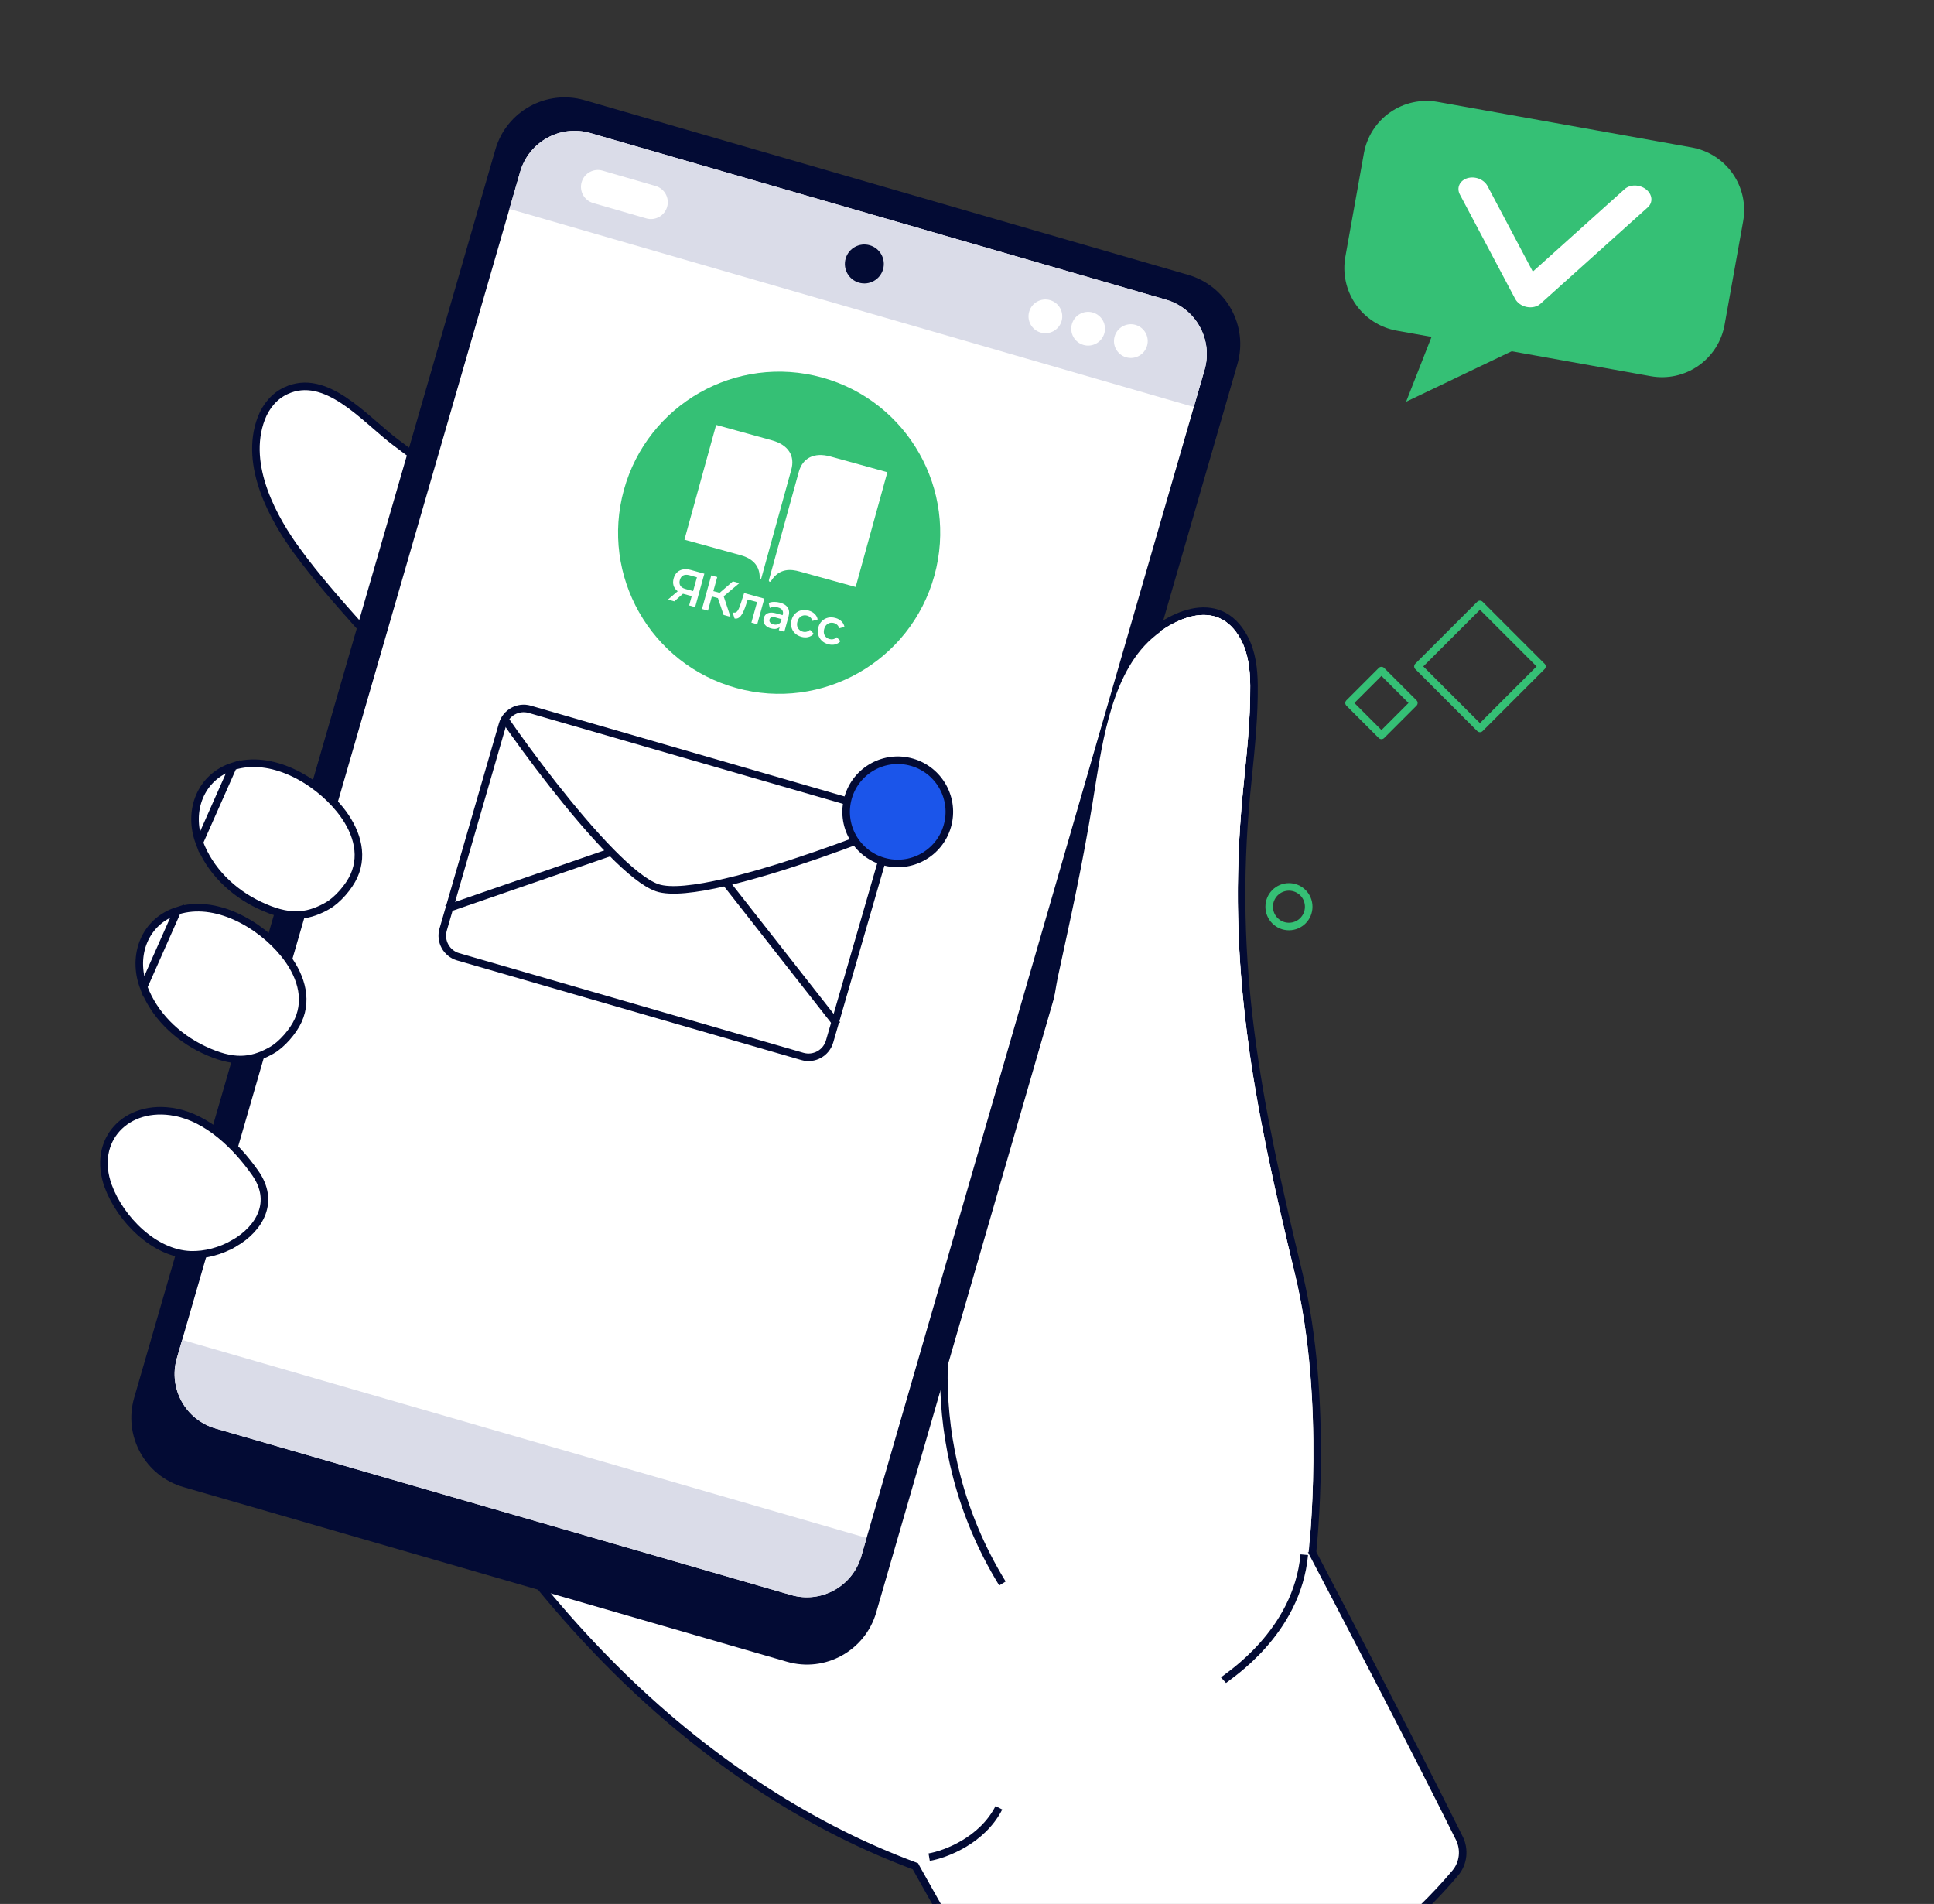 <?xml version="1.0" encoding="UTF-8"?> <svg xmlns="http://www.w3.org/2000/svg" width="256" height="252" viewBox="0 0 256 252" fill="none"><rect x="0" y="0" width="256" height="252" fill="#333333" stroke="none"/><path d="M119.104 189.683C119.937 189.556 120.619 189.451 121.368 189.814L121.432 189.847C128.325 193.423 136.141 195.228 143.822 195.752C145.863 195.891 147.56 196.761 149.102 197.985C150.433 199.041 151.622 200.338 152.813 201.637C153.012 201.854 153.211 202.071 153.411 202.287C154.787 203.774 156.202 205.218 157.819 206.095C159.467 206.989 161.317 207.291 163.518 206.529L163.366 206.09L163.518 206.528C165.426 205.867 167.824 205.714 169.777 205.734C170.747 205.744 171.595 205.797 172.2 205.847C172.502 205.872 172.744 205.896 172.909 205.914C172.991 205.923 173.054 205.93 173.097 205.936L173.144 205.941L173.156 205.943L173.158 205.943L173.159 205.943L173.663 206.009L173.72 205.504L173.224 205.447C173.72 205.504 173.72 205.504 173.72 205.503L173.72 205.503L173.721 205.5L173.722 205.488L173.727 205.444C173.729 205.422 173.732 205.395 173.736 205.363C173.738 205.336 173.742 205.305 173.745 205.271C173.761 205.119 173.783 204.895 173.811 204.605C173.865 204.023 173.937 203.175 174.012 202.105C174.161 199.965 174.317 196.937 174.346 193.38C174.403 186.273 173.952 177.031 171.907 168.547L171.47 168.653L171.907 168.547C166.374 145.593 162.812 127.802 164.997 105.007C165.075 104.199 165.156 103.395 165.236 102.594C165.634 98.647 166.025 94.759 165.988 90.712L165.988 90.712C165.968 88.614 165.732 86.385 164.701 84.445L164.701 84.445C163.864 82.871 162.797 81.868 161.58 81.341C160.366 80.816 159.055 80.787 157.766 81.067C155.207 81.623 152.638 83.417 150.781 85.24C145.51 90.413 143.763 97.694 142.628 104.602L142.628 104.602C142.035 108.218 141.629 111.864 141.226 115.494C141.145 116.223 141.064 116.951 140.981 117.679C140.488 122.036 139.942 126.364 139.02 130.63C138.125 134.771 136.874 138.867 134.762 142.506L134.762 142.506C133.294 145.037 131.439 147.321 129.567 149.626C129.514 149.691 129.461 149.756 129.408 149.821L129.408 149.821C127.533 152.13 125.707 154.483 124.075 156.999C120.855 161.964 119.538 166.868 118.059 172.513C117.503 174.632 116.861 177.613 116.407 180.61C115.954 183.598 115.681 186.641 115.884 188.869L115.906 189.104L116.101 189.237C117.167 189.963 118.188 189.823 119.051 189.691L119.104 189.683Z" fill="white" stroke="#030B34"></path><path d="M172.938 203.997L172.938 203.997C173.097 204.301 173.289 204.666 173.509 205.088C176.822 211.417 186.76 230.4 193.163 243.284C193.914 244.795 193.721 246.605 192.647 247.886C181.681 260.942 162.733 271.965 142.012 276.79L142.009 276.784L141.576 276.883C139.745 277.301 137.856 276.465 136.923 274.833C132.576 267.219 121.656 247.956 121.264 247.189L121.175 247.016L120.994 246.948C117.771 245.741 114.607 244.371 111.53 242.835L111.308 243.278L111.529 242.834C104.473 239.314 97.823 234.983 91.658 230.062C85.239 224.938 79.362 219.156 73.993 212.935L73.619 213.258L73.993 212.935C68.39 206.446 63.349 199.484 58.76 192.239C55.74 187.471 52.92 182.58 50.253 177.604L50.172 177.452L50.015 177.383C49.877 177.322 49.74 177.261 49.602 177.2C49.135 176.994 48.671 176.789 48.21 176.578L48.21 176.578C45.083 175.147 41.964 173.699 39.134 171.823L39.134 171.823C36.637 170.17 34.365 168.113 33.089 165.449L33.089 165.449C31.562 162.262 31.947 158.669 32.82 155.206C33.515 152.456 34.316 149.735 35.119 147.006C35.473 145.805 35.827 144.603 36.172 143.396C37.293 139.485 38.414 135.573 39.535 131.661L39.573 131.525L39.574 131.525C41.839 123.611 44.106 115.696 46.374 107.783L46.374 107.783C46.489 107.38 46.601 106.978 46.713 106.578C47.089 105.23 47.459 103.901 47.936 102.608L47.936 102.607C48.476 101.139 49.194 99.736 50.27 98.678L50.271 98.677C51.181 97.781 52.482 97.148 53.782 97.012L53.975 96.992L54.067 96.888C56.784 96.468 59.536 96.316 62.28 96.413L63.625 96.462L62.637 95.547C60.455 93.526 58.252 91.866 56.103 90.247C55.688 89.934 55.276 89.623 54.865 89.311C52.324 87.379 49.867 85.409 47.557 82.823C44.7 79.623 41.858 76.39 39.334 72.948L38.931 73.244L39.334 72.948C37.859 70.936 36.062 68.113 34.942 64.995C33.822 61.876 33.396 58.514 34.585 55.382C35.2 53.764 36.332 52.409 37.862 51.704L37.862 51.704C40.461 50.505 42.999 51.349 45.477 52.978C46.713 53.791 47.905 54.78 49.052 55.768C49.282 55.966 49.511 56.164 49.738 56.362C50.632 57.138 51.5 57.891 52.317 58.506C57.57 62.459 62.825 66.409 68.085 70.352L68.366 69.978L68.085 70.352C78.304 78.012 88.543 85.647 98.836 93.209C102.435 95.853 106.021 98.491 109.46 101.311L109.46 101.311C111.887 103.3 114.244 105.395 116.452 107.625L116.736 107.913L116.96 107.769C117.495 108.462 118.029 109.157 118.56 109.853L118.572 109.869L118.586 109.885C120.902 112.456 122.996 115.204 124.746 118.18L124.758 118.201L124.772 118.22C127.656 122.198 130.476 126.22 133.219 130.294C137.832 137.149 142.242 144.139 146.446 151.25C150.647 158.358 154.641 165.589 158.421 172.928L158.865 172.699L158.421 172.928C162.205 180.272 165.775 187.727 169.121 195.28C170.255 197.84 170.945 199.487 171.453 200.7C171.499 200.811 171.544 200.918 171.587 201.022C172.107 202.263 172.445 203.054 172.938 203.997Z" fill="white" stroke="#030B34"></path><path d="M121.663 189.403C128.481 192.941 136.227 194.732 143.856 195.253C152.55 195.847 155.122 208.909 163.355 206.056C167.335 204.676 173.224 205.447 173.224 205.447C173.224 205.447 175.483 185.519 171.421 168.665C165.885 145.701 162.306 127.841 164.5 104.959C164.961 100.153 165.532 95.551 165.488 90.717C165.469 88.643 165.234 86.512 164.259 84.679C161.083 78.708 154.78 82.015 151.131 85.597C145.986 90.646 144.256 97.778 143.121 104.683C141.701 113.336 141.363 122.152 139.509 130.735C138.609 134.9 137.344 139.054 135.195 142.757C133.662 145.4 131.716 147.772 129.796 150.136C127.925 152.441 126.112 154.778 124.495 157.271C121.324 162.16 120.023 166.99 118.542 172.64C117.44 176.846 115.988 184.494 116.382 188.824C118.167 190.039 119.751 188.411 121.665 189.403L121.663 189.403Z" fill="white"></path><path d="M128.337 163.929C124.987 171.322 121.168 190.804 132.69 209.583M161.951 222.384C162.545 221.843 171.692 216.121 172.644 205.774M122.991 245.806C125.142 245.439 129.999 243.619 132.222 239.272" stroke="#030B34"></path><path d="M17.762 185.004L65.576 19.777C67.042 14.714 72.333 11.798 77.396 13.264L157.28 36.381C162.343 37.847 165.259 43.137 163.793 48.2L115.979 213.427C114.513 218.49 109.223 221.406 104.16 219.94L24.276 196.823C19.213 195.358 16.297 190.067 17.762 185.004Z" fill="#030B34"></path><path d="M159.449 48.944L114.001 205.996C112.85 209.971 108.696 212.266 104.714 211.114L28.528 189.067C24.546 187.915 22.259 183.754 23.41 179.78L68.858 22.728C70.009 18.753 74.163 16.458 78.145 17.61L154.331 39.657C158.313 40.809 160.6 44.97 159.449 48.944Z" fill="white"></path><path d="M114.704 203.557L113.998 205.995C112.847 209.969 108.692 212.265 104.711 211.113L28.525 189.066C24.543 187.914 22.256 183.753 23.407 179.779L24.113 177.341L114.704 203.555L114.704 203.557Z" fill="#DADCE8"></path><path d="M159.448 48.944L158.022 53.87L67.431 27.654L68.857 22.728C70.008 18.753 74.163 16.458 78.144 17.61L154.33 39.657C158.312 40.809 160.599 44.97 159.448 48.944Z" fill="#DADCE8"></path><path d="M151.832 45.766C151.489 46.951 150.251 47.632 149.066 47.291C147.881 46.948 147.2 45.71 147.543 44.525C147.886 43.34 149.124 42.659 150.309 43C151.494 43.343 152.175 44.581 151.833 45.766L151.832 45.766Z" fill="white"></path><path d="M146.176 44.128C145.833 45.313 144.595 45.994 143.41 45.651C142.225 45.308 141.544 44.071 141.887 42.885C142.23 41.7 143.468 41.019 144.653 41.362C145.838 41.705 146.519 42.943 146.178 44.128L146.176 44.128Z" fill="white"></path><path d="M140.519 42.491C140.176 43.676 138.938 44.357 137.753 44.014C136.568 43.671 135.887 42.433 136.23 41.248C136.573 40.063 137.811 39.382 138.996 39.725C140.181 40.068 140.862 41.306 140.521 42.491L140.519 42.491Z" fill="white"></path><path d="M85.538 28.906L78.514 26.872C77.329 26.529 76.648 25.292 76.991 24.107C77.334 22.921 78.572 22.24 79.757 22.583L86.781 24.617C87.966 24.96 88.647 26.197 88.304 27.383C87.961 28.568 86.723 29.249 85.538 28.906Z" fill="white"></path><path d="M115.128 32.462C116.494 32.857 117.282 34.285 116.886 35.652C116.491 37.019 115.063 37.806 113.696 37.411C112.33 37.015 111.542 35.587 111.938 34.221C112.333 32.854 113.761 32.066 115.128 32.462Z" fill="#030B34"></path><path d="M106.212 139.826L106.212 139.826L60.644 126.639C59.1 126.192 58.212 124.581 58.659 123.038L58.659 123.037L66.523 95.865C66.523 95.865 66.523 95.865 66.523 95.865C66.97 94.321 68.582 93.433 70.125 93.879L70.125 93.879L115.692 107.066C117.236 107.513 118.124 109.124 117.677 110.667L117.677 110.668L109.813 137.84C109.366 139.384 107.755 140.273 106.212 139.826Z" fill="white" stroke="#030B34"></path><path d="M66.834 95.233C69.985 99.796 75.866 107.671 80.883 112.775M118.824 109.127C113.261 111.421 103.531 115.029 96.049 116.772M96.049 116.772C92.071 117.699 88.729 118.099 86.984 117.495C85.384 116.94 83.228 115.16 80.883 112.775M96.049 116.772L110.819 135.603M80.883 112.775L59.099 120.295" stroke="#030B34"></path><path d="M125.392 109.35C124.344 112.974 120.557 115.061 116.933 114.013C113.309 112.965 111.222 109.178 112.27 105.554C113.319 101.93 117.105 99.843 120.729 100.891C124.353 101.94 126.441 105.726 125.392 109.35Z" fill="#1B55EA" stroke="#030B34"></path><path d="M142.419 134.728C149.605 137.673 157.586 138.367 165.289 138.402C163.799 127.661 163.345 117.004 164.499 104.957C164.961 100.151 165.532 95.549 165.487 90.715C165.468 88.641 165.233 86.51 164.259 84.677C161.082 78.706 154.811 82.186 151.96 84.984C146.815 90.034 145.765 99.304 144.63 106.209C143.21 114.862 141.851 120.874 139.997 129.458C139.829 130.236 139.435 132.818 139.238 133.592C140.356 134.21 141.227 134.237 142.421 134.726L142.419 134.728Z" fill="white"></path><path d="M23.192 147.204L23.286 146.713L23.192 147.204C27.507 148.034 31.232 151.629 33.765 155.224L33.765 155.224C35.128 157.158 35.26 158.982 34.676 160.557C34.082 162.157 32.724 163.562 30.997 164.562L30.997 164.561C29.231 165.584 27.13 166.151 25.194 166.079C22.824 165.989 20.513 164.83 18.578 163.116C16.643 161.402 15.123 159.166 14.328 156.999L14.328 156.999C13.189 153.895 13.833 151.157 15.503 149.346C17.18 147.528 19.952 146.581 23.192 147.204Z" fill="white" stroke="#030B34"></path><path d="M19.008 130.635L19.008 130.635C20.378 134.293 23.338 137.209 26.944 138.923C28.896 139.851 30.466 140.252 31.879 140.238C33.193 140.225 34.413 139.854 35.719 139.15L36.001 138.99C36.635 138.63 37.338 138.018 37.973 137.297C38.607 136.577 39.147 135.777 39.471 135.061L39.471 135.061C40.847 132.025 39.686 128.82 37.602 126.247L37.602 126.247C36.006 124.276 33.727 122.438 31.21 121.303C28.692 120.167 25.978 119.751 23.479 120.547L19.008 130.635ZM19.008 130.635C17.442 126.455 19.155 121.924 23.479 120.547L19.008 130.635Z" fill="white" stroke="#030B34"></path><path d="M26.386 111.514L26.386 111.514C27.756 115.172 30.715 118.088 34.321 119.802C36.274 120.73 37.843 121.131 39.257 121.117C40.57 121.104 41.79 120.732 43.097 120.029L43.378 119.869C44.012 119.509 44.715 118.897 45.35 118.176C45.984 117.456 46.525 116.656 46.848 115.94L46.848 115.94C48.224 112.904 47.063 109.698 44.98 107.126L44.98 107.126C43.384 105.155 41.105 103.317 38.588 102.182C36.07 101.046 33.356 100.63 30.856 101.426L26.386 111.514ZM26.386 111.514C24.819 107.334 26.533 102.802 30.856 101.426L26.386 111.514Z" fill="white" stroke="#030B34"></path><circle cx="103.133" cy="70.512" r="21.317" transform="rotate(15.44 103.133 70.512)" fill="#35C075"></circle><path d="M100.768 76.553C100.729 76.695 100.571 76.727 100.56 76.496C100.602 74.424 98.969 73.745 98.053 73.492L90.597 71.432L94.793 56.24L102.18 58.281C104.433 58.903 105.232 60.393 104.743 62.163L100.768 76.553Z" fill="white"></path><path d="M105.817 75.636C104.757 75.343 103.169 75.133 102.055 76.909L102.044 76.905C101.915 77.099 101.796 76.989 101.766 76.829L105.74 62.439C106.239 60.633 107.748 59.819 109.927 60.42L117.458 62.5L113.262 77.692L105.817 75.636Z" fill="white"></path><path d="M95.033 79.171L95.783 81.394L96.692 81.645L95.79 78.926L97.864 77.185L97.01 76.95L95.256 78.467L94.425 78.238L94.939 76.377L94.148 76.159L92.921 80.603L93.712 80.822L94.229 78.949L95.033 79.171Z" fill="white"></path><path d="M96.967 81.046C96.967 81.046 97.081 81.084 97.143 81.086C97.272 81.089 97.363 81.083 97.455 81.022C97.548 80.961 97.629 80.867 97.699 80.741C97.775 80.611 97.842 80.464 97.901 80.298C97.966 80.129 98.026 79.959 98.082 79.787L98.499 78.495L101.17 79.233L100.234 82.623L99.461 82.41L100.211 79.692L98.977 79.351L98.758 80.015C98.663 80.312 98.561 80.585 98.453 80.833C98.349 81.078 98.234 81.285 98.108 81.455C97.985 81.626 97.845 81.747 97.688 81.817C97.553 81.881 97.402 81.895 97.234 81.861L96.967 81.046Z" fill="white"></path><path fill-rule="evenodd" clip-rule="evenodd" d="M103.092 83.412L103.206 83.001C103.097 83.098 102.965 83.166 102.81 83.205C102.59 83.263 102.334 83.251 102.041 83.17C101.794 83.102 101.589 83 101.427 82.864C101.266 82.724 101.155 82.563 101.094 82.382C101.039 82.198 101.038 82.009 101.092 81.814C101.144 81.624 101.235 81.465 101.363 81.336C101.496 81.209 101.676 81.129 101.902 81.095C102.129 81.062 102.409 81.092 102.743 81.184L103.596 81.42L103.61 81.369C103.674 81.136 103.656 80.937 103.555 80.773C103.455 80.604 103.267 80.482 102.991 80.405C102.806 80.354 102.614 80.333 102.416 80.342C102.223 80.353 102.05 80.394 101.897 80.465L101.753 79.804C101.969 79.713 102.208 79.667 102.47 79.667C102.737 79.663 103.003 79.698 103.266 79.771C103.744 79.903 104.081 80.123 104.275 80.432C104.474 80.737 104.506 81.136 104.371 81.627L103.822 83.614L103.092 83.412ZM103.45 81.947L103.342 82.34C103.228 82.496 103.082 82.597 102.905 82.643C102.732 82.691 102.551 82.689 102.362 82.637C102.164 82.582 102.021 82.497 101.933 82.382C101.845 82.266 101.821 82.137 101.861 81.993C101.896 81.866 101.97 81.772 102.084 81.713C102.2 81.649 102.389 81.653 102.653 81.726L103.45 81.947Z" fill="white"></path><path d="M106.083 84.286C105.736 84.191 105.448 84.031 105.217 83.808C104.991 83.582 104.838 83.316 104.758 83.012C104.678 82.707 104.684 82.388 104.776 82.053C104.87 81.715 105.029 81.437 105.252 81.221C105.477 81.001 105.744 80.854 106.053 80.779C106.366 80.707 106.696 80.718 107.042 80.814C107.363 80.902 107.627 81.048 107.833 81.251C108.044 81.45 108.178 81.697 108.234 81.99L107.542 82.182C107.488 81.993 107.399 81.841 107.276 81.725C107.157 81.611 107.015 81.53 106.85 81.485C106.66 81.432 106.477 81.427 106.302 81.47C106.126 81.513 105.972 81.602 105.841 81.739C105.711 81.872 105.616 82.048 105.555 82.268C105.495 82.489 105.485 82.691 105.527 82.876C105.571 83.056 105.657 83.21 105.786 83.337C105.915 83.463 106.075 83.553 106.264 83.605C106.429 83.651 106.592 83.655 106.753 83.617C106.918 83.581 107.073 83.496 107.216 83.362L107.711 83.882C107.514 84.101 107.272 84.246 106.986 84.317C106.705 84.385 106.404 84.375 106.083 84.286Z" fill="white"></path><path d="M109.627 85.265C109.281 85.169 108.992 85.01 108.761 84.787C108.535 84.56 108.382 84.295 108.302 83.99C108.222 83.686 108.228 83.366 108.32 83.032C108.414 82.694 108.573 82.416 108.796 82.2C109.021 81.98 109.288 81.832 109.597 81.758C109.91 81.685 110.24 81.697 110.586 81.792C110.907 81.881 111.171 82.027 111.377 82.229C111.588 82.429 111.722 82.675 111.778 82.969L111.086 83.16C111.032 82.972 110.943 82.82 110.82 82.704C110.701 82.589 110.559 82.509 110.394 82.464C110.204 82.411 110.022 82.406 109.846 82.449C109.67 82.491 109.516 82.581 109.385 82.718C109.256 82.851 109.16 83.027 109.099 83.247C109.039 83.467 109.029 83.67 109.071 83.855C109.115 84.035 109.201 84.189 109.33 84.315C109.459 84.442 109.619 84.532 109.808 84.584C109.973 84.63 110.136 84.634 110.297 84.596C110.463 84.56 110.617 84.475 110.76 84.341L111.256 84.861C111.058 85.079 110.816 85.225 110.53 85.296C110.249 85.364 109.948 85.354 109.627 85.265Z" fill="white"></path><path fill-rule="evenodd" clip-rule="evenodd" d="M91.56 78.905L91.22 80.137L92.013 80.356L93.234 75.933L91.433 75.435C91.065 75.334 90.727 75.311 90.419 75.366C90.111 75.417 89.85 75.544 89.633 75.748C89.419 75.947 89.264 76.217 89.17 76.558C89.079 76.887 89.071 77.188 89.146 77.463C89.223 77.734 89.374 77.968 89.599 78.166C89.634 78.196 89.671 78.225 89.71 78.253L88.409 79.361L89.257 79.595L90.405 78.585C90.433 78.593 90.461 78.601 90.489 78.609L91.56 78.905ZM91.745 78.235L92.25 76.409L91.265 76.137C90.935 76.046 90.66 76.054 90.439 76.16C90.224 76.264 90.074 76.468 89.99 76.771C89.91 77.062 89.931 77.31 90.052 77.516C90.178 77.718 90.404 77.865 90.73 77.955L91.745 78.235Z" fill="white"></path><path d="M218.511 49.792L200.101 46.491L186.124 53.171L189.491 44.589L184.88 43.762C183.792 43.567 182.753 43.16 181.823 42.564C180.892 41.967 180.088 41.193 179.457 40.286C178.826 39.379 178.379 38.357 178.143 37.277C177.907 36.197 177.886 35.082 178.081 33.994L180.539 20.284C180.933 18.087 182.183 16.136 184.015 14.861C185.847 13.586 188.111 13.091 190.308 13.485L223.94 19.515C226.137 19.909 228.087 21.16 229.362 22.992C230.637 24.824 231.132 27.087 230.738 29.284L228.28 42.994C228.085 44.082 227.678 45.121 227.081 46.051C226.485 46.981 225.711 47.785 224.804 48.416C223.897 49.048 222.874 49.494 221.794 49.73C220.715 49.966 219.599 49.987 218.511 49.792Z" fill="#35C075"></path><path d="M201.998 40.609C201.686 40.534 201.393 40.399 201.143 40.215C200.894 40.032 200.694 39.806 200.561 39.555L193.256 25.769C193.138 25.559 193.07 25.335 193.055 25.111C193.041 24.887 193.08 24.666 193.17 24.463C193.26 24.259 193.4 24.077 193.581 23.926C193.762 23.775 193.981 23.659 194.224 23.584C194.468 23.51 194.731 23.478 194.999 23.491C195.267 23.505 195.535 23.562 195.785 23.662C196.036 23.761 196.264 23.899 196.458 24.068C196.652 24.238 196.807 24.435 196.914 24.648L202.896 35.948L215.05 25.028C215.222 24.874 215.432 24.753 215.667 24.671C215.903 24.589 216.16 24.548 216.423 24.551C216.687 24.555 216.952 24.601 217.203 24.689C217.455 24.776 217.687 24.903 217.888 25.061C218.089 25.22 218.255 25.407 218.375 25.613C218.495 25.818 218.567 26.038 218.588 26.259C218.608 26.48 218.577 26.698 218.495 26.902C218.413 27.105 218.283 27.289 218.111 27.443L203.914 40.199C203.694 40.396 203.414 40.539 203.098 40.615C202.782 40.69 202.441 40.696 202.106 40.632C202.069 40.625 202.033 40.618 201.998 40.609Z" fill="white"></path><path d="M170.616 122.632C172.06 122.632 173.231 121.458 173.231 120.01C173.231 118.563 172.06 117.389 170.616 117.389C169.171 117.389 168 118.563 168 120.01C168 121.458 169.171 122.632 170.616 122.632Z" stroke="#35C075" stroke-linecap="round" stroke-linejoin="round"></path><path d="M182.861 88.757L178.573 93.045L182.861 97.333L187.149 93.045L182.861 88.757Z" stroke="#35C075" stroke-linecap="round" stroke-linejoin="round"></path><path d="M195.897 80L187.691 88.205L195.897 96.411L204.103 88.205L195.897 80Z" stroke="#35C075" stroke-linecap="round" stroke-linejoin="round"></path></svg> 